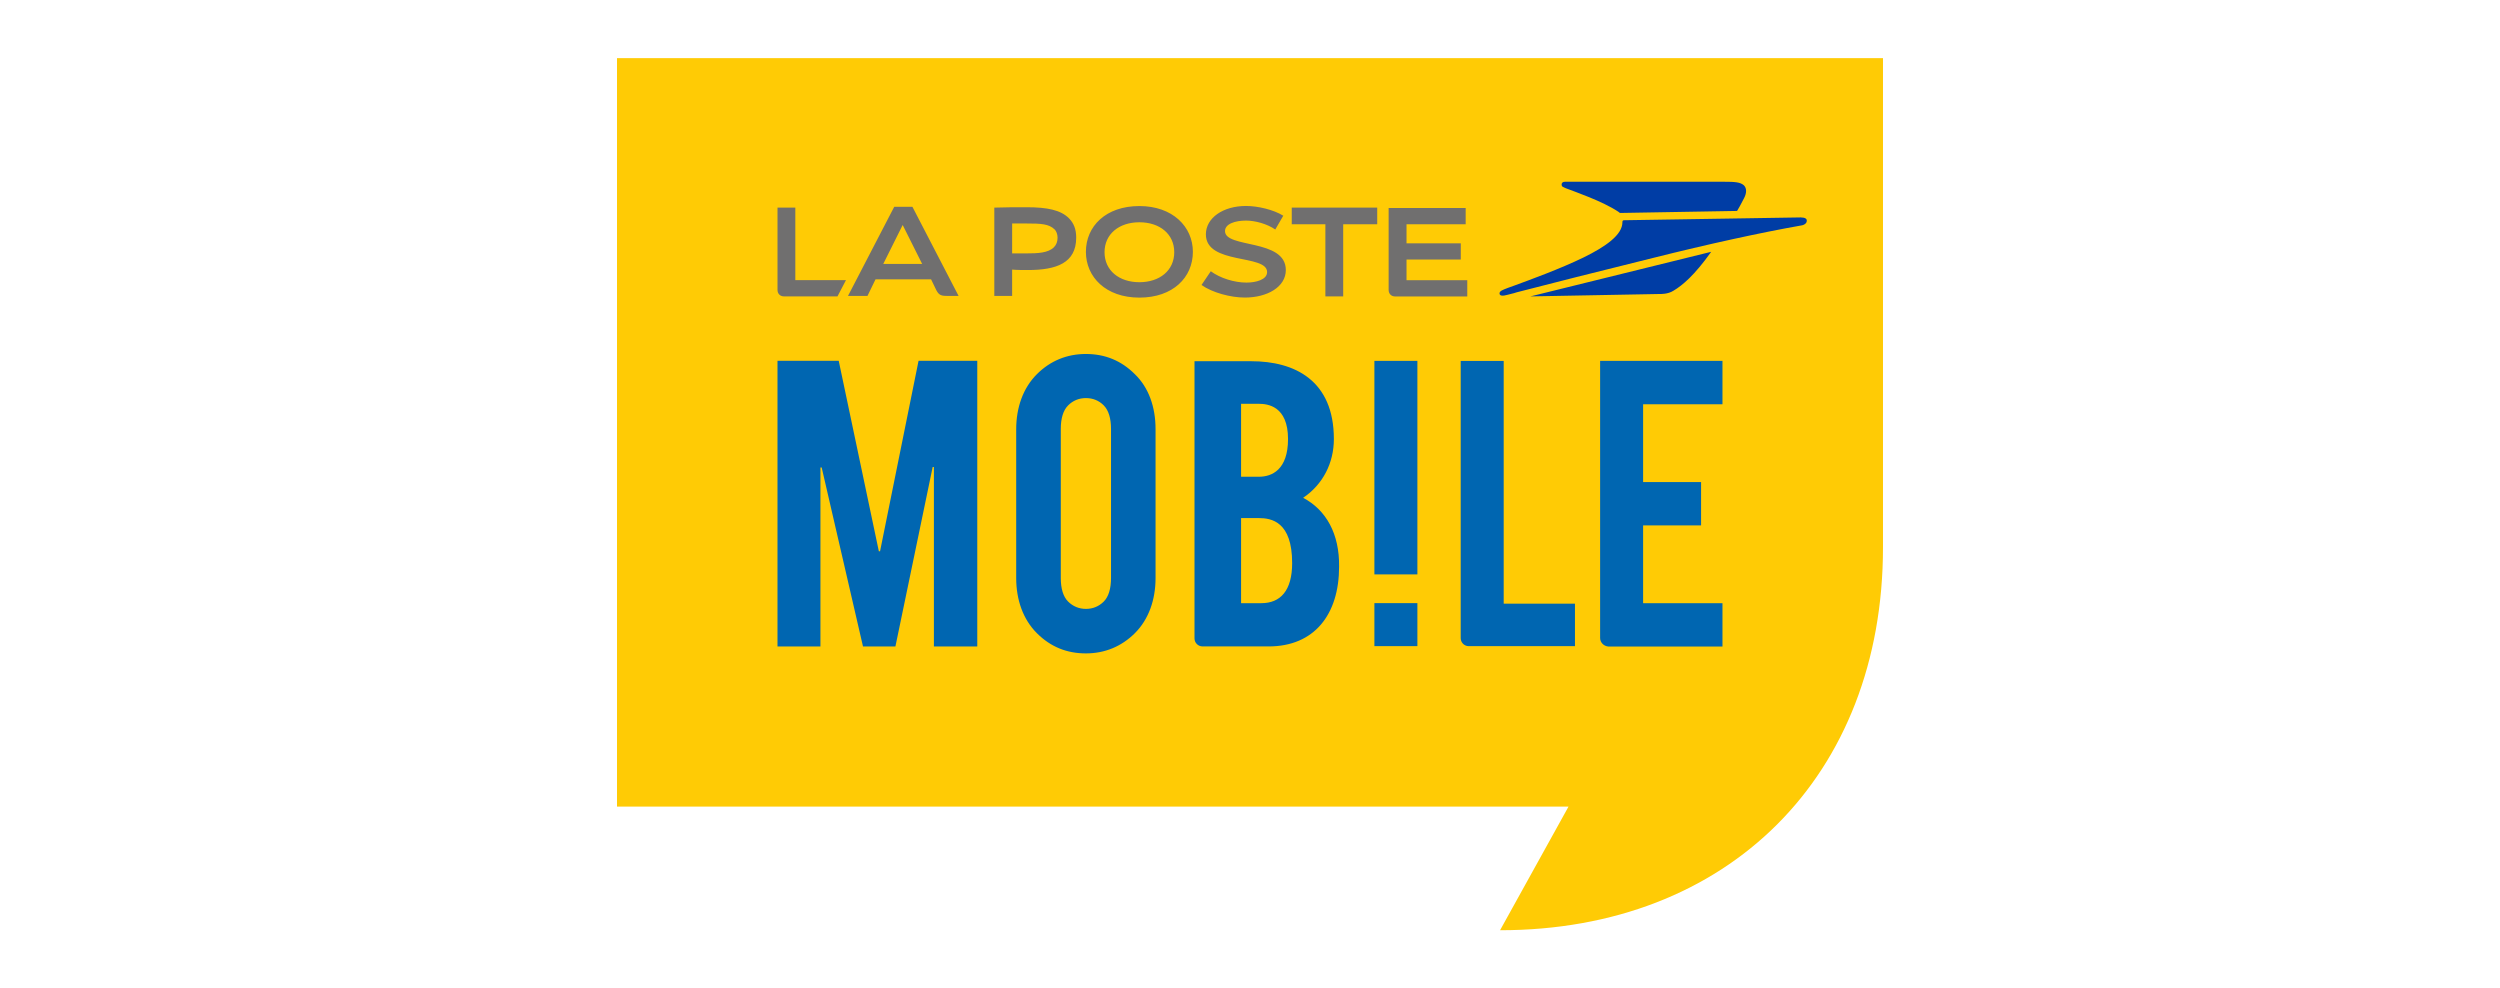 <svg enable-background="new 0 0 86 34" viewBox="0 0 86 34" xmlns="http://www.w3.org/2000/svg"><path d="m21.225 2v25.747h32.732l-2.355 4.253c7.848 0 13.173-5.311 13.173-13.173v-16.827z" fill="#ffcb05"/><path d="m41.035 8.663c0 .879-.684 1.575-1.84 1.575-1.157 0-1.84-.71-1.84-1.575 0-.879.684-1.575 1.84-1.575 1.144-0 1.84.712 1.84 1.575zm-1.84-1.017c-.697 0-1.199.403-1.199 1.03 0 .629.502 1.032 1.199 1.032.697 0 1.199-.403 1.199-1.032 0-.627-.502-1.03-1.199-1.03zm8.574-.502v2.831c0 .125.085.223.223.223h2.482v-.559h-2.09v-.712h1.867v-.557h-1.867v-.655h2.035v-.559h-2.649m-16.382-.042h-.627l-1.591 3.067h.67l.278-.572h1.911l.182.377c.097.182.18.195.417.195h.348c0-0-1.589-3.067-1.589-3.067zm-1.004 1.965.668-1.339.67 1.339c0 0-1.339 0-1.339 0zm-3.026-1.937h-.612v2.831c0 .125.083.223.223.223h1.84l.292-.559h-1.742v-2.496zm20.02 0h-2.942v.572h1.157v2.482h.613v-2.482h1.17v-.572zm-3.234.278c-.335-.208-.879-.335-1.282-.335-.78 0-1.38.405-1.38.977 0 1.06 2.106.67 2.106 1.297 0 .265-.39.362-.71.362-.418 0-.907-.153-1.227-.39l-.32.473c.377.265 1.004.432 1.492.432.767 0 1.409-.362 1.409-.947 0-1.087-2.092-.738-2.092-1.339 0-.25.348-.362.725-.362.307 0 .725.112 1.004.307 0.0 0.0.276-.475.276-.475zm-9.327 1.854v.907h-.613v-3.039c.32-.013.767-.013 1.115-.013.71 0 1.17.097 1.45.377.167.167.252.375.252.668 0 .877-.684 1.115-1.659 1.115-.14-0-.392-0-.545-.015zm0-.557h.489c.39 0 .752-.015.947-.21.085-.083.127-.195.127-.333 0-.112-.042-.223-.098-.278-.195-.195-.473-.208-.975-.208h-.489z" fill="#706f6f"/><path d="m57.108 10.113s.265.013.458-.112c.307-.182.725-.53 1.299-1.339l-6.218 1.534zm-3.249-3.639c.293.112 1.269.447 1.812.81.013.013.055.042.055.042l4.029-.07c.015-.013.153-.265.237-.432.098-.182.098-.348 0-.447-.125-.112-.307-.125-.697-.125h-5.408c-.04 0-.153-.013-.167.083 0 .028 0 .057.027.083.015.013.085.042.112.055zm8.1 1.005c-.083 0-5.98.097-6.078.097-.055 0-.07.013-.07.07 0 .432-.57.835-1.339 1.212-.807.392-1.839.767-2.369.962-.125.042-.35.125-.432.167-.057.028-.1.07-.085.125.015.057.085.083.278.028.083-.028.195-.042.305-.083 1.019-.265 2.888-.738 4.7-1.185 1.88-.473 3.736-.877 5.088-1.115.114-.013.195-.083.195-.153.015-.081-.068-.123-.193-.123z" fill="#003da5"/><path d="m28.223 16.08v6.159h-1.477v-9.827h2.106l1.38 6.551h.042l1.324-6.551h2.02v9.827h-1.492v-6.175h-.042l-1.282 6.175h-1.115l-1.422-6.159zm25.942 6.148h-3.639c-.153 0-.278-.123-.278-.278v-9.535h1.479v8.352h2.452v1.462zm.879-.28v-9.534h4.209v1.492h-2.73v2.677h1.994v1.49h-1.994v2.677h2.73v1.49h-3.931c-.151-.013-.278-.138-.278-.293zm-10.217-4.823c.682-.46 1.058-1.199 1.058-2.022 0-2.02-1.35-2.677-2.842-2.677h-1.952v9.535c0 .153.125.276.278.276h2.272c1.573 0 2.424-1.1 2.424-2.744.015-1.127-.443-1.95-1.238-2.369zm-2.134-3.234h.613c.292 0 1.002.07 1.002 1.212 0 1.06-.557 1.297-1.002 1.297h-.613zm.697 6.858h-.697v-2.927h.613c.432 0 1.144.123 1.144 1.547 0.0.949-.403 1.38-1.06 1.38zm-4.349-7.875c-.473-.473-1.032-.697-1.687-.697s-1.227.237-1.687.697c-.473.473-.71 1.144-.71 1.895v5.114c0 .754.237 1.424.71 1.897.473.473 1.032.697 1.687.697s1.227-.239 1.687-.697c.473-.473.71-1.144.71-1.897v-5.114c.002-.767-.237-1.437-.71-1.895zm-.822 7.01c0 .362-.083.644-.25.81-.167.167-.377.252-.613.252s-.445-.085-.613-.252c-.169-.167-.252-.447-.252-.81v-5.129c0-.362.083-.64.252-.809.169-.169.377-.252.613-.252s.447.083.613.252c.167.169.25.445.25.809zm9.06-7.47h1.479v7.345h-1.479zm0 8.335h1.479v1.477h-1.479z" fill="#0066b1"/></svg>